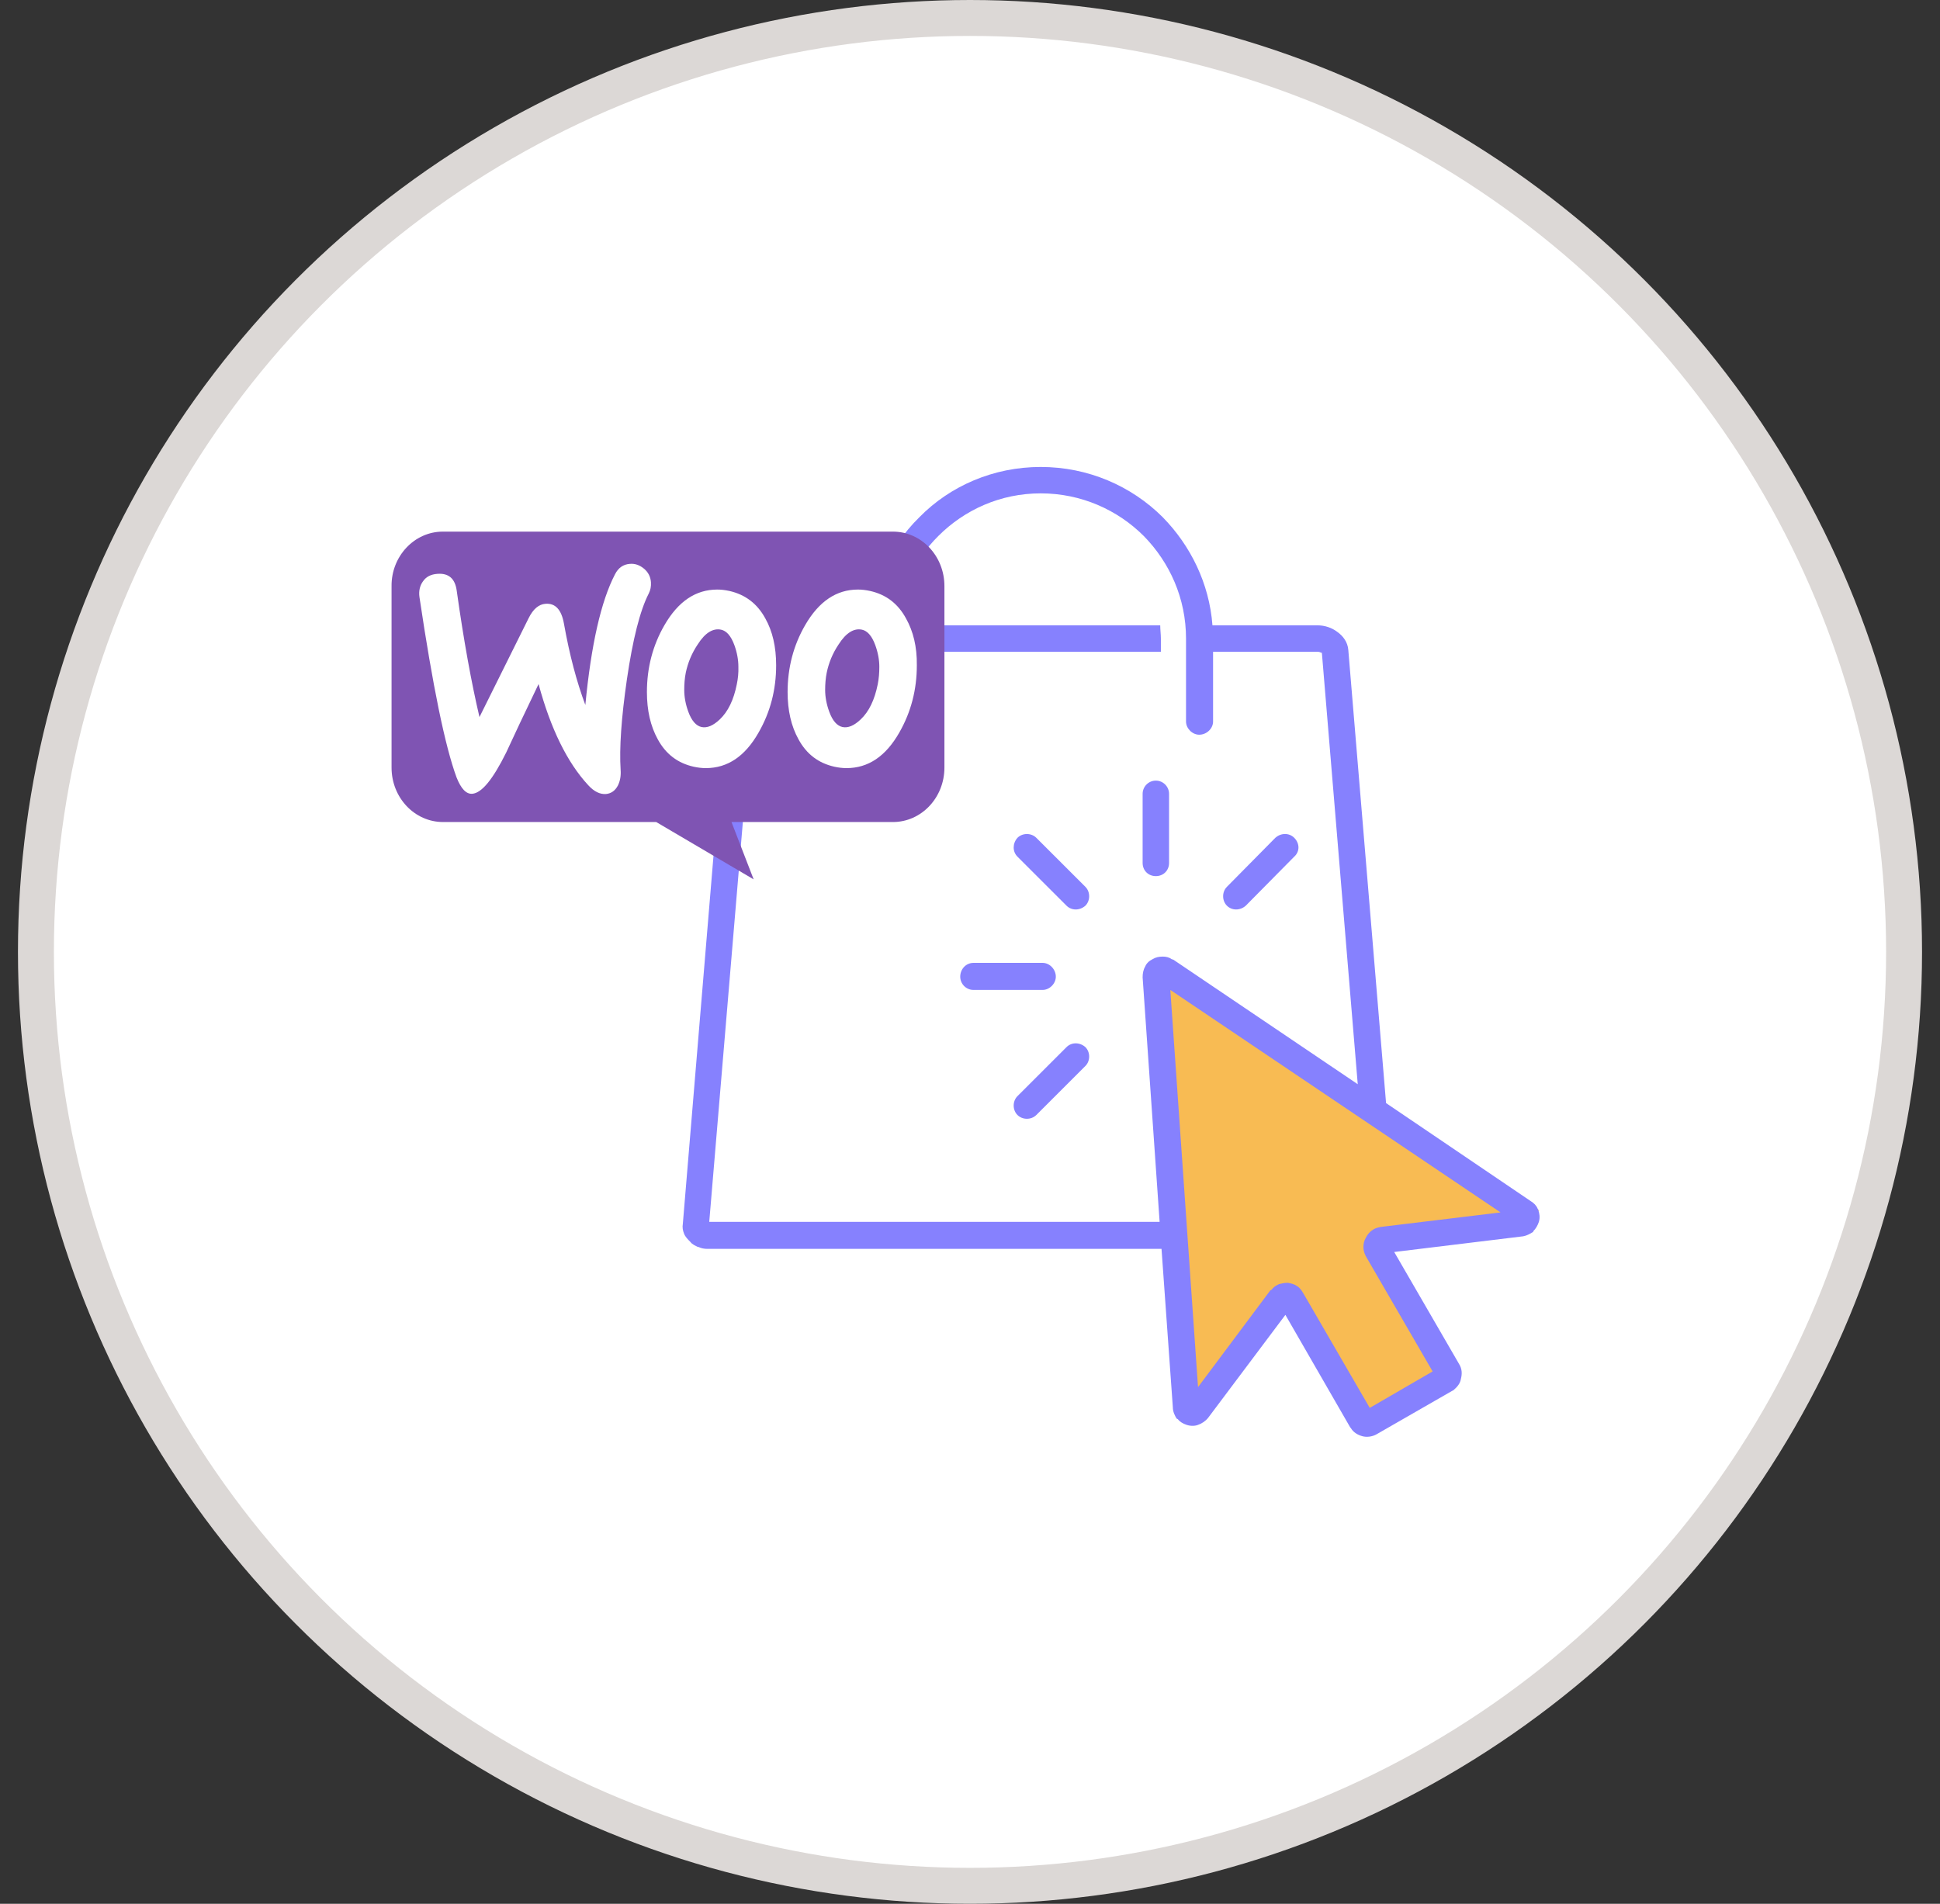 <svg width="54" height="53" viewBox="0 0 54 53" fill="none" xmlns="http://www.w3.org/2000/svg">
<rect x="0" y="0" width="54" height="53" fill="#333333" stroke="none"/>
<circle cx="27" cy="26.5" r="26" fill="white" stroke="#DCD8D6"/>
<path d="M37.9 39.55L36.1 35.95L32.95 39.1L32.5 26.95L42.85 33.7L38.35 34.6L40.15 38.2L37.9 39.55Z" fill="#F8BB53"/>
<path d="M39.001 38.688L39.877 38.18L38.021 34.978L38.004 34.943C37.968 34.873 37.951 34.785 37.951 34.716C37.951 34.628 37.968 34.54 38.021 34.453C38.056 34.383 38.109 34.313 38.179 34.261L38.231 34.226C38.284 34.191 38.354 34.173 38.442 34.156L41.768 33.753L32.576 27.559L33.347 38.617L35.36 35.923L35.395 35.905C35.448 35.835 35.5 35.8 35.57 35.765L35.605 35.748C35.675 35.73 35.763 35.713 35.833 35.713H35.85C35.938 35.73 36.026 35.748 36.095 35.8C36.165 35.835 36.218 35.905 36.271 35.993L38.127 39.195L39.002 38.688H39.001ZM29.687 29.151C29.827 29.011 30.054 29.011 30.212 29.151C30.352 29.291 30.352 29.536 30.212 29.676L28.846 31.041C28.706 31.181 28.461 31.181 28.321 31.041C28.181 30.901 28.181 30.656 28.321 30.516L29.687 29.151ZM29.022 26.806C29.214 26.806 29.389 26.982 29.389 27.191C29.389 27.384 29.214 27.559 29.022 27.559H27.096C26.886 27.559 26.728 27.384 26.728 27.191C26.728 26.982 26.886 26.806 27.096 26.806H29.022ZM30.212 24.689C30.352 24.829 30.352 25.074 30.212 25.214C30.054 25.354 29.827 25.354 29.687 25.214L28.321 23.849C28.181 23.709 28.181 23.482 28.321 23.324C28.461 23.184 28.706 23.184 28.846 23.324L30.212 24.689ZM32.541 24.024C32.541 24.234 32.383 24.391 32.173 24.391C31.963 24.391 31.805 24.234 31.805 24.024V22.099C31.805 21.906 31.963 21.732 32.173 21.732C32.383 21.732 32.541 21.907 32.541 22.099V24.024ZM34.676 25.214C34.519 25.354 34.291 25.354 34.151 25.214C34.011 25.073 34.011 24.829 34.151 24.689L35.499 23.324C35.657 23.183 35.885 23.183 36.025 23.324C36.182 23.481 36.182 23.709 36.025 23.849L34.676 25.214ZM36.672 17.409C36.882 17.409 37.075 17.48 37.215 17.585C37.391 17.707 37.513 17.882 37.53 18.092L38.581 30.709L42.607 33.438C42.695 33.491 42.765 33.561 42.8 33.648L42.818 33.683C42.853 33.788 42.87 33.893 42.835 34.015C42.8 34.12 42.748 34.208 42.677 34.278V34.295C42.59 34.348 42.502 34.4 42.397 34.418L38.808 34.855L40.612 37.97C40.7 38.11 40.7 38.25 40.664 38.39C40.647 38.512 40.559 38.617 40.454 38.705L40.419 38.722L38.318 39.929C38.195 40 38.038 40.017 37.916 39.982C37.793 39.947 37.67 39.877 37.6 39.755L37.583 39.737L35.779 36.605L33.626 39.475C33.556 39.562 33.451 39.633 33.346 39.668C33.258 39.703 33.136 39.703 33.031 39.668C32.926 39.633 32.838 39.58 32.786 39.51L32.751 39.492C32.698 39.405 32.646 39.3 32.646 39.178L32.331 34.768H19.689C19.602 34.768 19.514 34.751 19.445 34.716H19.427C19.357 34.681 19.269 34.645 19.217 34.575C19.147 34.505 19.077 34.435 19.042 34.348C19.007 34.261 18.989 34.173 19.007 34.068L20.338 18.092C20.355 17.882 20.478 17.707 20.635 17.585C20.793 17.48 20.985 17.409 21.195 17.409H23.489C23.471 17.532 23.471 17.654 23.471 17.777V18.144H21.195C21.143 18.144 21.108 18.162 21.073 18.179L19.742 34.015H32.278L31.805 27.208C31.805 27.103 31.823 26.999 31.875 26.911C31.91 26.823 31.98 26.753 32.085 26.701C32.173 26.649 32.261 26.631 32.365 26.631C32.453 26.631 32.541 26.649 32.61 26.701L32.663 26.719L37.793 30.184L36.795 18.18C36.76 18.162 36.724 18.145 36.672 18.145H33.766V20.087C33.766 20.28 33.59 20.454 33.38 20.454C33.188 20.454 33.013 20.279 33.013 20.087V17.777C33.013 16.657 32.558 15.66 31.84 14.925C31.105 14.19 30.089 13.735 28.969 13.735C27.848 13.735 26.85 14.19 26.115 14.925C25.467 15.572 25.029 16.447 24.942 17.41H32.295C32.295 17.532 32.313 17.655 32.313 17.777V18.145H24.924V20.087C24.924 20.28 24.767 20.454 24.557 20.454C24.347 20.454 24.189 20.279 24.189 20.087V17.777C24.189 16.465 24.714 15.258 25.59 14.4C26.448 13.525 27.656 13 28.969 13C30.282 13 31.49 13.525 32.366 14.4C33.136 15.187 33.661 16.238 33.749 17.41H36.673L36.672 17.409ZM36.795 18.162C36.778 18.145 36.795 18.18 36.795 18.18V18.162ZM21.073 18.162V18.18C21.073 18.18 21.073 18.145 21.073 18.162Z" fill="#8681FE"/>
<g clip-path="url(#clip0_2524_11859)">
<path d="M12.327 14.8H24.854C25.647 14.8 26.288 15.478 26.288 16.316V21.369C26.288 22.207 25.647 22.885 24.854 22.885H20.361L20.978 24.481L18.266 22.885H12.333C11.54 22.885 10.899 22.207 10.899 21.369V16.316C10.892 15.485 11.534 14.8 12.327 14.8Z" fill="#7F54B3"/>
<path d="M11.776 16.181C11.863 16.055 11.995 15.989 12.17 15.976C12.489 15.95 12.67 16.108 12.714 16.452C12.908 17.834 13.121 19.004 13.346 19.963L14.716 17.206C14.841 16.955 14.998 16.822 15.185 16.809C15.46 16.789 15.629 16.974 15.698 17.365C15.855 18.244 16.055 18.991 16.293 19.626C16.455 17.946 16.73 16.736 17.118 15.989C17.212 15.804 17.35 15.712 17.531 15.698C17.675 15.685 17.806 15.732 17.925 15.831C18.044 15.93 18.107 16.055 18.119 16.208C18.126 16.327 18.107 16.426 18.057 16.525C17.813 17.001 17.613 17.801 17.45 18.912C17.294 19.989 17.237 20.829 17.275 21.43C17.287 21.596 17.262 21.741 17.2 21.867C17.125 22.012 17.012 22.091 16.868 22.105C16.706 22.118 16.537 22.039 16.374 21.86C15.792 21.232 15.329 20.293 14.991 19.044C14.585 19.89 14.284 20.525 14.091 20.948C13.721 21.695 13.409 22.078 13.146 22.098C12.977 22.111 12.833 21.959 12.708 21.642C12.389 20.776 12.045 19.103 11.676 16.624C11.651 16.452 11.688 16.3 11.776 16.181L11.776 16.181ZM25.22 17.219C24.995 16.803 24.663 16.551 24.219 16.452C24.1 16.426 23.988 16.413 23.881 16.413C23.281 16.413 22.793 16.743 22.411 17.404C22.086 17.966 21.923 18.588 21.923 19.268C21.923 19.778 22.023 20.214 22.224 20.578C22.449 20.994 22.78 21.245 23.225 21.345C23.343 21.371 23.456 21.384 23.562 21.384C24.169 21.384 24.657 21.054 25.033 20.392C25.358 19.824 25.52 19.202 25.52 18.521C25.527 18.006 25.42 17.576 25.22 17.219ZM24.432 19.05C24.344 19.487 24.188 19.811 23.956 20.029C23.775 20.201 23.606 20.273 23.45 20.24C23.3 20.207 23.174 20.069 23.081 19.811C23.006 19.606 22.968 19.401 22.968 19.209C22.968 19.044 22.981 18.878 23.012 18.726C23.068 18.455 23.174 18.191 23.343 17.94C23.55 17.616 23.769 17.483 23.994 17.53C24.144 17.563 24.269 17.702 24.363 17.959C24.438 18.165 24.476 18.369 24.476 18.561C24.476 18.733 24.463 18.898 24.432 19.05ZM21.304 17.219C21.079 16.803 20.741 16.551 20.303 16.452C20.184 16.426 20.072 16.413 19.965 16.413C19.364 16.413 18.877 16.743 18.495 17.404C18.17 17.966 18.007 18.588 18.007 19.268C18.007 19.778 18.107 20.214 18.307 20.578C18.532 20.994 18.864 21.245 19.308 21.345C19.427 21.371 19.54 21.384 19.646 21.384C20.253 21.384 20.741 21.054 21.116 20.392C21.442 19.824 21.604 19.202 21.604 18.521C21.604 18.006 21.504 17.576 21.304 17.219ZM20.509 19.05C20.422 19.487 20.265 19.811 20.034 20.029C19.852 20.201 19.684 20.273 19.527 20.24C19.377 20.207 19.252 20.069 19.158 19.811C19.083 19.606 19.046 19.401 19.046 19.209C19.046 19.044 19.058 18.878 19.089 18.726C19.146 18.455 19.252 18.191 19.421 17.94C19.627 17.616 19.846 17.483 20.072 17.53C20.222 17.563 20.347 17.702 20.441 17.959C20.516 18.165 20.553 18.369 20.553 18.561C20.559 18.733 20.541 18.898 20.509 19.05Z" fill="white"/>
</g>
<defs>
<clipPath id="clip0_2524_11859">
<rect width="15.39" height="9.72" fill="white" transform="translate(10.898 14.8)"/>
</clipPath>
</defs>
</svg>
